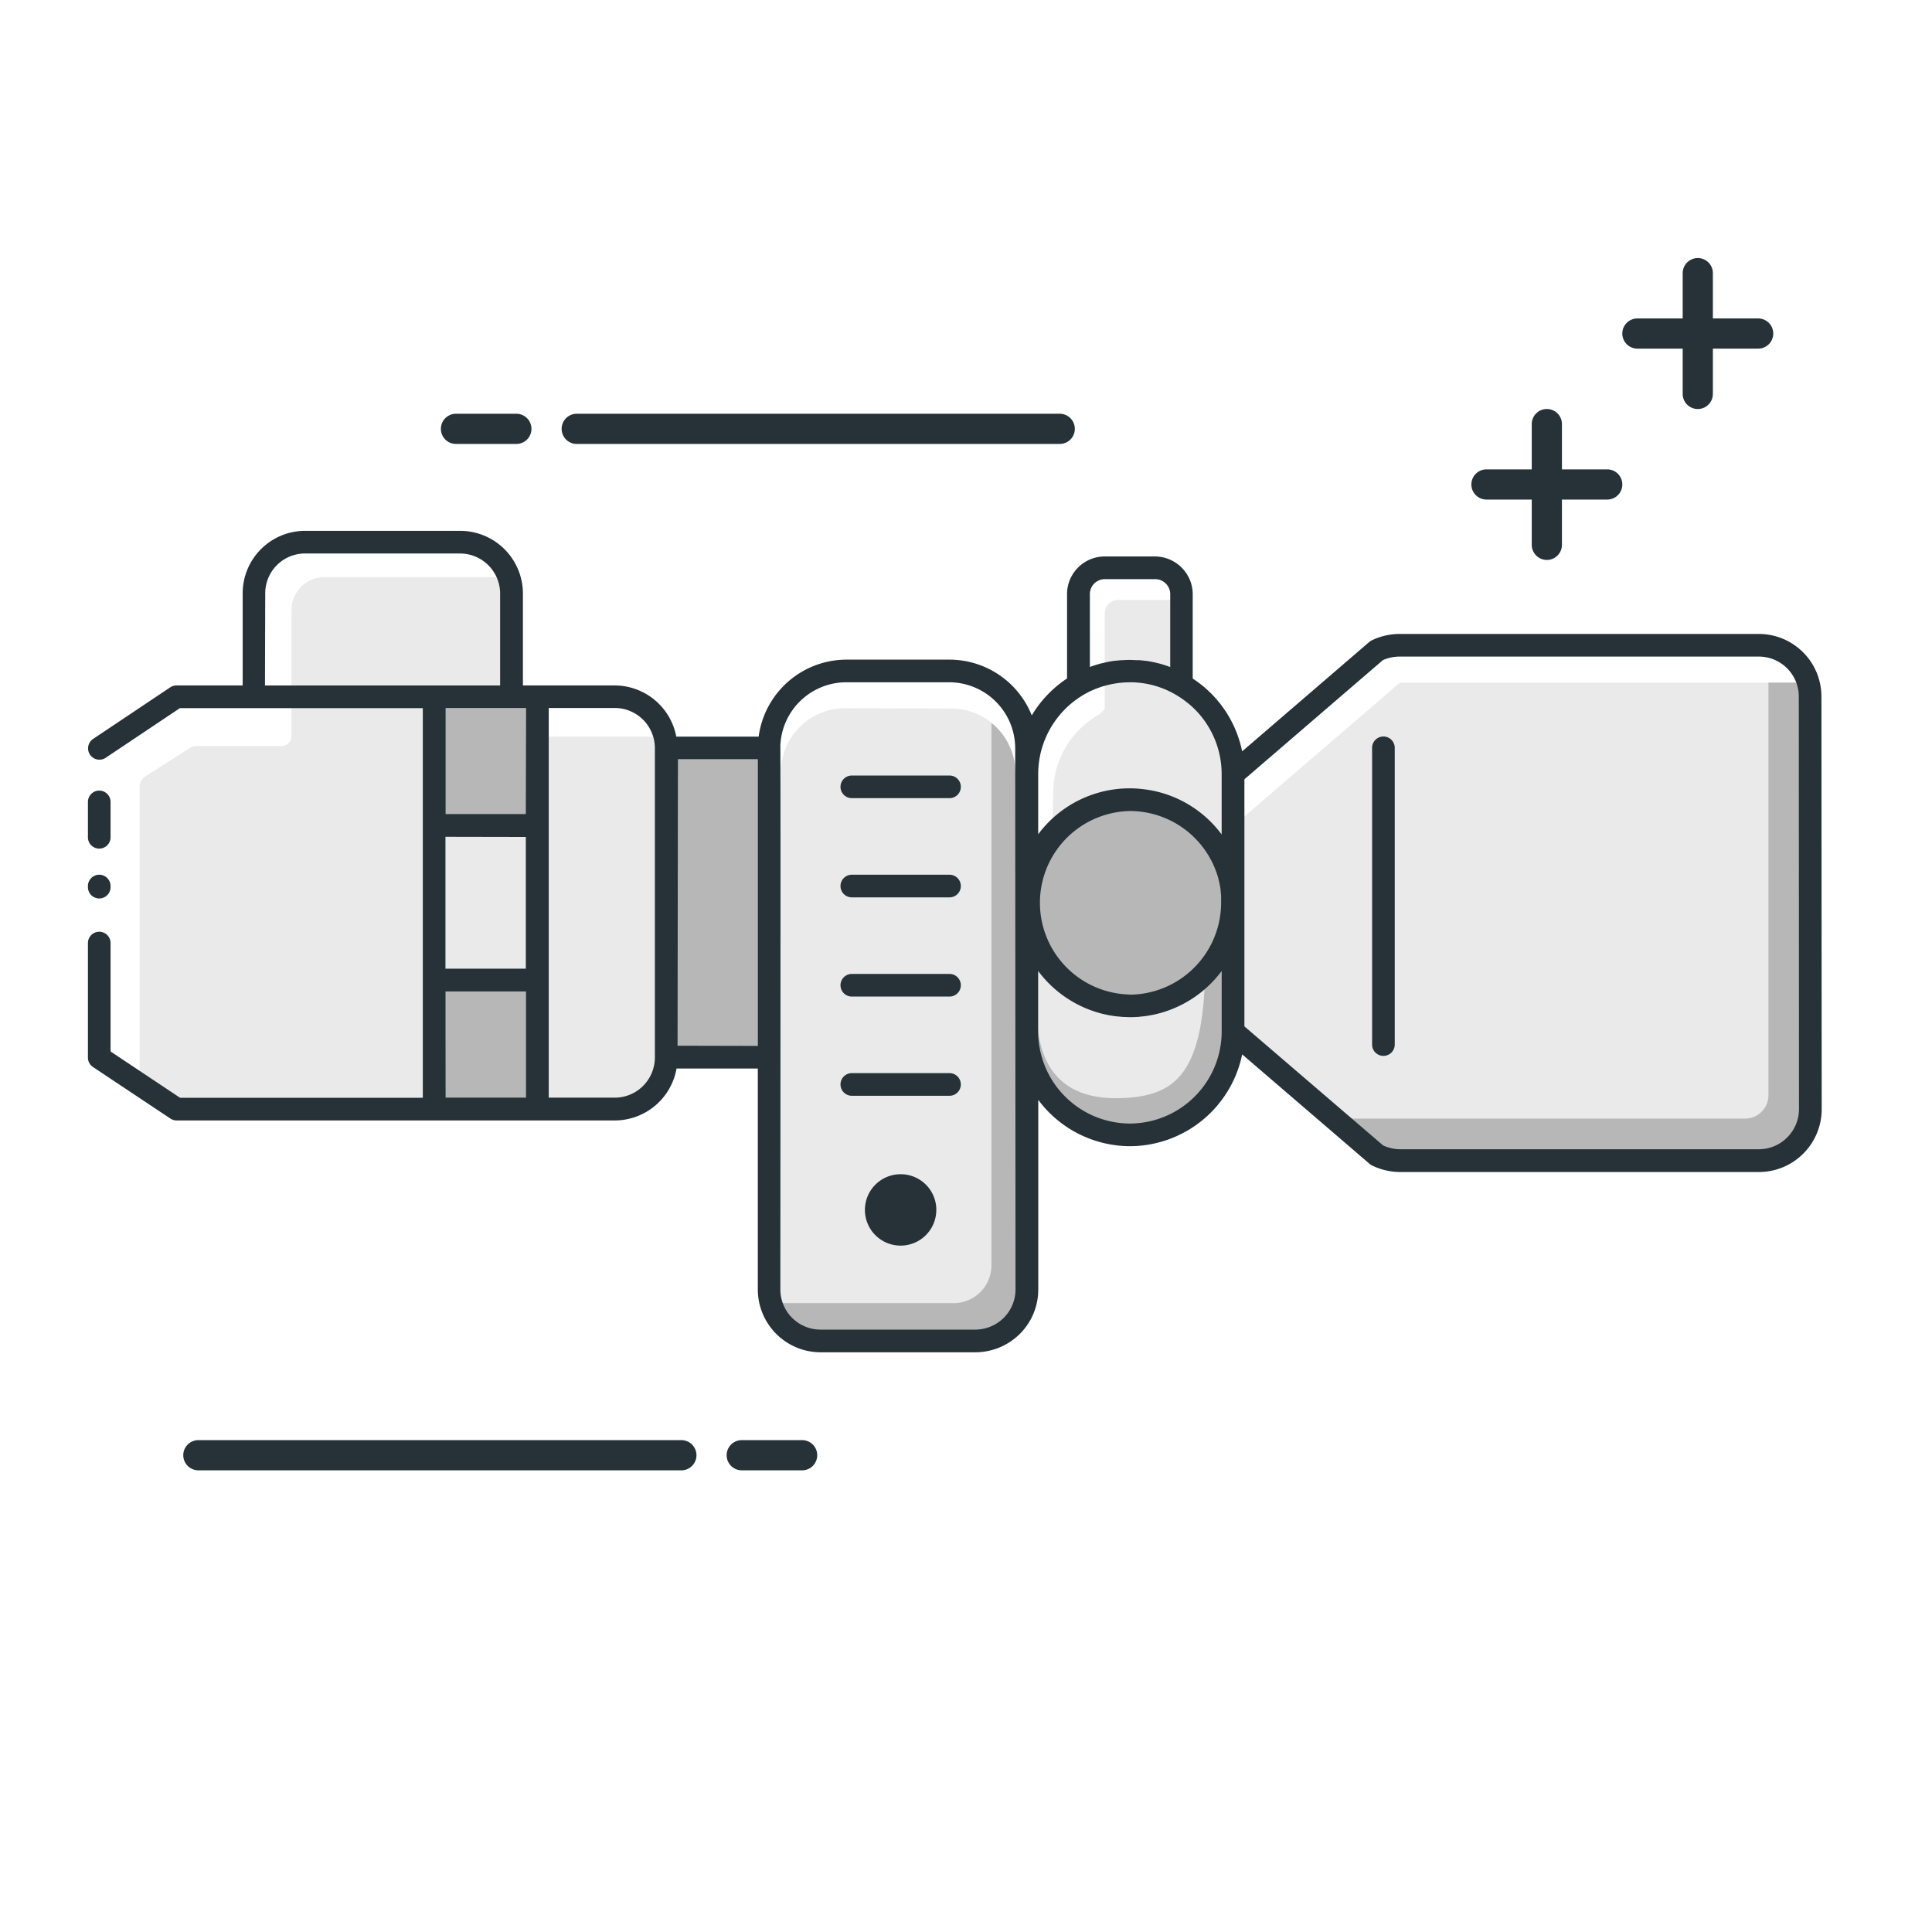 <svg id="Layer_1" data-name="Layer 1" xmlns="http://www.w3.org/2000/svg" viewBox="0 0 512 512"><defs><style>.cls-1{fill:#eaeaea;}.cls-2{fill:#b7b7b7;}.cls-3{fill:#263238;}</style></defs><title>tufekler</title><path class="cls-1" d="M479.7,184.62a13.62,13.62,0,0,0-.52-3.71H371l-43.34,37.28-.05-13.75-.81.7a27.44,27.44,0,0,0-8-19.31,27.75,27.75,0,0,0-5.7-4.35l.05-22.5h-17a3.56,3.56,0,0,0-3.38,3.69v25.21l-1.35,1.35-.44.28a23.93,23.93,0,0,0-11.87,20.63l-.18,11.05H279a.6.6,0,0,0-.08.08,21.16,21.16,0,0,0-1.4,1.73c-3.38,4.55-3.47,4.63,0,0l-6.37,1.14v-14a26,26,0,0,1,.67-5.85h-2.65v.6a17.11,17.11,0,0,0-6.35-13.31h0A17.07,17.07,0,0,0,252,187.76l-27.92-.09a17.13,17.13,0,0,0-17.18,17.23l0,2.59-6.12-6.28-7.3-3-16.88,0-.15.11a13.43,13.43,0,0,0-.37-3.11H142.31V184.62l-6.74,0V157.34a13.6,13.6,0,0,0-.75-4.4H86a8.74,8.74,0,0,0-8.75,8.74V195a2.7,2.7,0,0,1-2.7,2.7H52a3.08,3.08,0,0,0-1.64.48L38.4,205.85A3,3,0,0,0,37,208.39v79l9.81,6.53h68.27v0H162.9a13.72,13.72,0,0,0,13-9.54,13,13,0,0,0,.61-4.12v-.1l27.28,0v61.52a13.66,13.66,0,0,0,13.67,13.67h40.94a13.66,13.66,0,0,0,13.67-13.67V273.42a27.33,27.33,0,0,0,54.66,0l26.82,23,11.27,9.67.72.33a14,14,0,0,0,5.37,1.12h95.12a13.66,13.66,0,0,0,13.67-13.67Z"/><path class="cls-2" d="M478.66,180.91V290.24a16.22,16.22,0,0,1-16.2,16.2H365.59l-.72-.33-11.27-9.67H462.46a6.21,6.21,0,0,0,6.2-6.2V180.91ZM300.17,213.25a26.67,26.67,0,1,0,26.67,26.67A26.66,26.66,0,0,0,300.17,213.25Zm19.64,80.44c7.47-7.53,9.55-19.69,9.36-39.54l-9.83,0c.15,16.46-2.18,26.54-7.34,31.75-3.47,3.5-8.65,5.13-16.31,5.13-17.24,0-20.85-12.26-20.85-22.54h-4.21c0,21,10.27,33.54,25.06,33.54C306.33,302.08,314.22,299.34,319.81,293.69Zm-116-95.4H176.51v82.53h27.33Zm65.28,6v.6a17.11,17.11,0,0,0-6.35-13.31h0V335.34a10,10,0,0,1-10,10H204.34a13.65,13.65,0,0,0,13.17,10h40.94a13.66,13.66,0,0,0,13.67-13.67V204.29ZM142.31,184.67H115.4v33.64h26.91ZM142.15,260h-26.9v33.64h26.9Z"/><path class="cls-3" d="M482.7,184.62A16.61,16.61,0,0,0,466.1,168H371a17.08,17.08,0,0,0-7.49,1.71,3,3,0,0,0-.63.41l-33.7,29a30.15,30.15,0,0,0-13.1-19.3l0-22a10.05,10.05,0,0,0-9.81-10.35H292.49a10,10,0,0,0-9.71,10.33v22a30.44,30.44,0,0,0-9.35,9.79,23.52,23.52,0,0,0-21.78-14.78H224.31a23.53,23.53,0,0,0-23.26,20.4l-21.83,0a16.66,16.66,0,0,0-16.36-13.56h0l-24.28,0V157.34a16.64,16.64,0,0,0-16.66-16.66H81a16.56,16.56,0,0,0-16.69,16.65l0,24.32H46.77a3,3,0,0,0-1.67.51L24.68,195.82a3,3,0,1,0,3.33,5l19.67-13.16h64.37l0,103.27H47.73L29.3,278.65l0-28.73a3,3,0,0,0-3-3h0a3,3,0,0,0-3,3l0,30.35a3,3,0,0,0,1.33,2.49l20.53,13.67a3,3,0,0,0,1.66.5l116.07,0h0a16.65,16.65,0,0,0,16.4-13.76l21.54,0v58.53a16.66,16.66,0,0,0,16.66,16.67h41a16.77,16.77,0,0,0,11.78-4.88,16.55,16.55,0,0,0,4.88-11.79V291.47a30.37,30.37,0,0,0,24.32,12.28h0a30.45,30.45,0,0,0,29.72-24.33l33.75,29a2.82,2.82,0,0,0,.62.42,17.12,17.12,0,0,0,7.42,1.76h95.13a16.66,16.66,0,0,0,16.66-16.67ZM299.38,263.56a24.32,24.32,0,0,1,.08-48.63h0A24.33,24.33,0,0,1,320,226.3l.31.5.33.57.45.84.18.35a26.34,26.34,0,0,1,1.14,2.74l.06.18c.15.45.29.9.42,1.37a.25.25,0,0,0,0,.07,23.86,23.86,0,0,1,.6,3c0,.11,0,.23,0,.34q.07.57.12,1.14l0,.4c0,.49,0,1,0,1.47a24.41,24.41,0,0,1-24.33,24.33Zm-9.51-108.8a4,4,0,0,1,2.72-1.28h13.62a4,4,0,0,1,3.91,4.19.34.34,0,0,0,0,.1l0,19-.62-.22-.38-.14c-.55-.18-1.11-.35-1.66-.51l-.29-.07c-.48-.12-1-.24-1.45-.34l-.44-.09c-.56-.11-1.13-.21-1.71-.29l-.19,0c-.52-.07-1-.12-1.56-.16l-.46,0c-.59,0-1.17-.06-1.76-.06h-.12c-.59,0-1.18,0-1.77.06l-.46,0q-.78.06-1.56.15l-.21,0c-.58.08-1.16.17-1.73.28l-.43.09-1.44.33-.32.08c-.56.15-1.12.32-1.67.5l-.37.13-.69.24V157.67A4,4,0,0,1,289.87,154.76Zm-2.63,29.32.17-.11.7-.37.66-.35.75-.33.69-.31.77-.28.71-.26c.26-.09.53-.16.8-.24s.47-.15.71-.21l.83-.19.7-.16.89-.15.66-.1c.35-.05.69-.07,1-.1l.55-.06c.52,0,1.05-.05,1.58-.05h.1c.55,0,1.09,0,1.64.06a23.86,23.86,0,0,1,10.39,3.21,25.21,25.21,0,0,1,5.07,3.87,24.28,24.28,0,0,1,7.14,17.19v16a30.19,30.19,0,0,0-19.7-11.86h0c-.5-.07-1-.14-1.5-.19h0a30.19,30.19,0,0,0-27.42,12v-16A24.42,24.42,0,0,1,287.24,184.08ZM118.07,275.2l0-12.45h21.33l0,13.81,0,14.33H118.09Zm21.28-53.4v34.91h-21.3l0-34.95Zm0-6.06H118.09l0-28.11h21.33ZM70.29,157.32a10.55,10.55,0,0,1,10.59-10.64h41a10.65,10.65,0,0,1,10.66,10.66v24.32l-62.32,0ZM162.9,290.89H145.42l0-103.27h17.48a10.65,10.65,0,0,1,10.65,10.67l0,81.84s0,.08,0,.12a10.71,10.71,0,0,1-3.12,7.52A10.6,10.6,0,0,1,162.9,290.89Zm16.66-13.76.1-75.95,21.18,0v76Zm89.56,64.57a10.63,10.63,0,0,1-3.12,7.54,10.76,10.76,0,0,1-7.54,3.12h-41a10.65,10.65,0,0,1-10.66-10.67s.09-143.93,0-144.15a17.51,17.51,0,0,1,17.44-16.73h27.32a17.52,17.52,0,0,1,17.48,17.48Zm30.33-43.95a24.41,24.41,0,0,1-24.33-24.33v-16.1a30.51,30.51,0,0,0,9.82,8.53l.12.07,1.16.59.24.12,1.15.52.23.09a30,30,0,0,0,3.6,1.24l.52.14c.3.08.61.14.91.21l.73.16.84.15.86.13.78.1c.33,0,.67.06,1,.09l.66.05c.56,0,1.13.05,1.7.05h0c.56,0,1.12,0,1.67-.05.28,0,.55,0,.83-.06l.8-.08,1-.12.58-.09,1.11-.2.33-.07a30.39,30.39,0,0,0,18-11.57v16.09A24.42,24.42,0,0,1,299.45,297.75Zm174.17,3.69a10.57,10.57,0,0,1-7.53,3.12H371a11,11,0,0,1-4.45-1L329.78,272V206.52l36.7-31.58A11,11,0,0,1,371,174H466.1a10.6,10.6,0,0,1,10.6,10.61l.05,109.27A10.61,10.61,0,0,1,473.62,301.44Zm-107-21.62a3,3,0,0,1-3-3V198.18a3,3,0,1,1,6,0v78.64A3,3,0,0,1,366.62,279.82Zm-115-68.3H225.74a3,3,0,0,1,0-6h25.89a3,3,0,0,1,0,6Zm0,26.29H225.74a3,3,0,0,1,0-6h25.89a3,3,0,0,1,0,6Zm0,26.29H225.74a3,3,0,0,1,0-6h25.89a3,3,0,0,1,0,6Zm0,26.29H225.74a3,3,0,0,1,0-6h25.89a3,3,0,0,1,0,6Zm-3.49,30.25a9.46,9.46,0,1,1-9.46-9.46A9.45,9.45,0,0,1,248.14,320.64ZM26.3,224.89a3,3,0,0,1-3-3v-9.37a3,3,0,0,1,6,0v9.37A3,3,0,0,1,26.3,224.89Zm0,13.21a3,3,0,0,1-3-3v-.29a3,3,0,0,1,6,0v.29A3,3,0,0,1,26.3,238.1Z"/><path class="cls-3" d="M136.84,117.65h-16a4,4,0,0,1,0-8h16a4,4,0,0,1,0,8Zm144,0h-128a4,4,0,0,1,0-8h128a4,4,0,0,1,0,8Zm-84.27,264h16a4,4,0,1,1,0,8h-16a4,4,0,0,1,0-8Zm-144,0h128a4,4,0,1,1,0,8h-128a4,4,0,1,1,0-8ZM465.93,92.39h-32a4,4,0,0,1,0-8h32a4,4,0,1,1,0,8Zm-16,16a4,4,0,0,1-4-4v-32a4,4,0,0,1,8,0v32A4,4,0,0,1,449.93,108.39Zm-24,24h-32a4,4,0,0,1,0-8h32a4,4,0,1,1,0,8Zm-16,16a4,4,0,0,1-4-4v-32a4,4,0,0,1,8,0v32A4,4,0,0,1,409.93,148.39Z"/></svg>